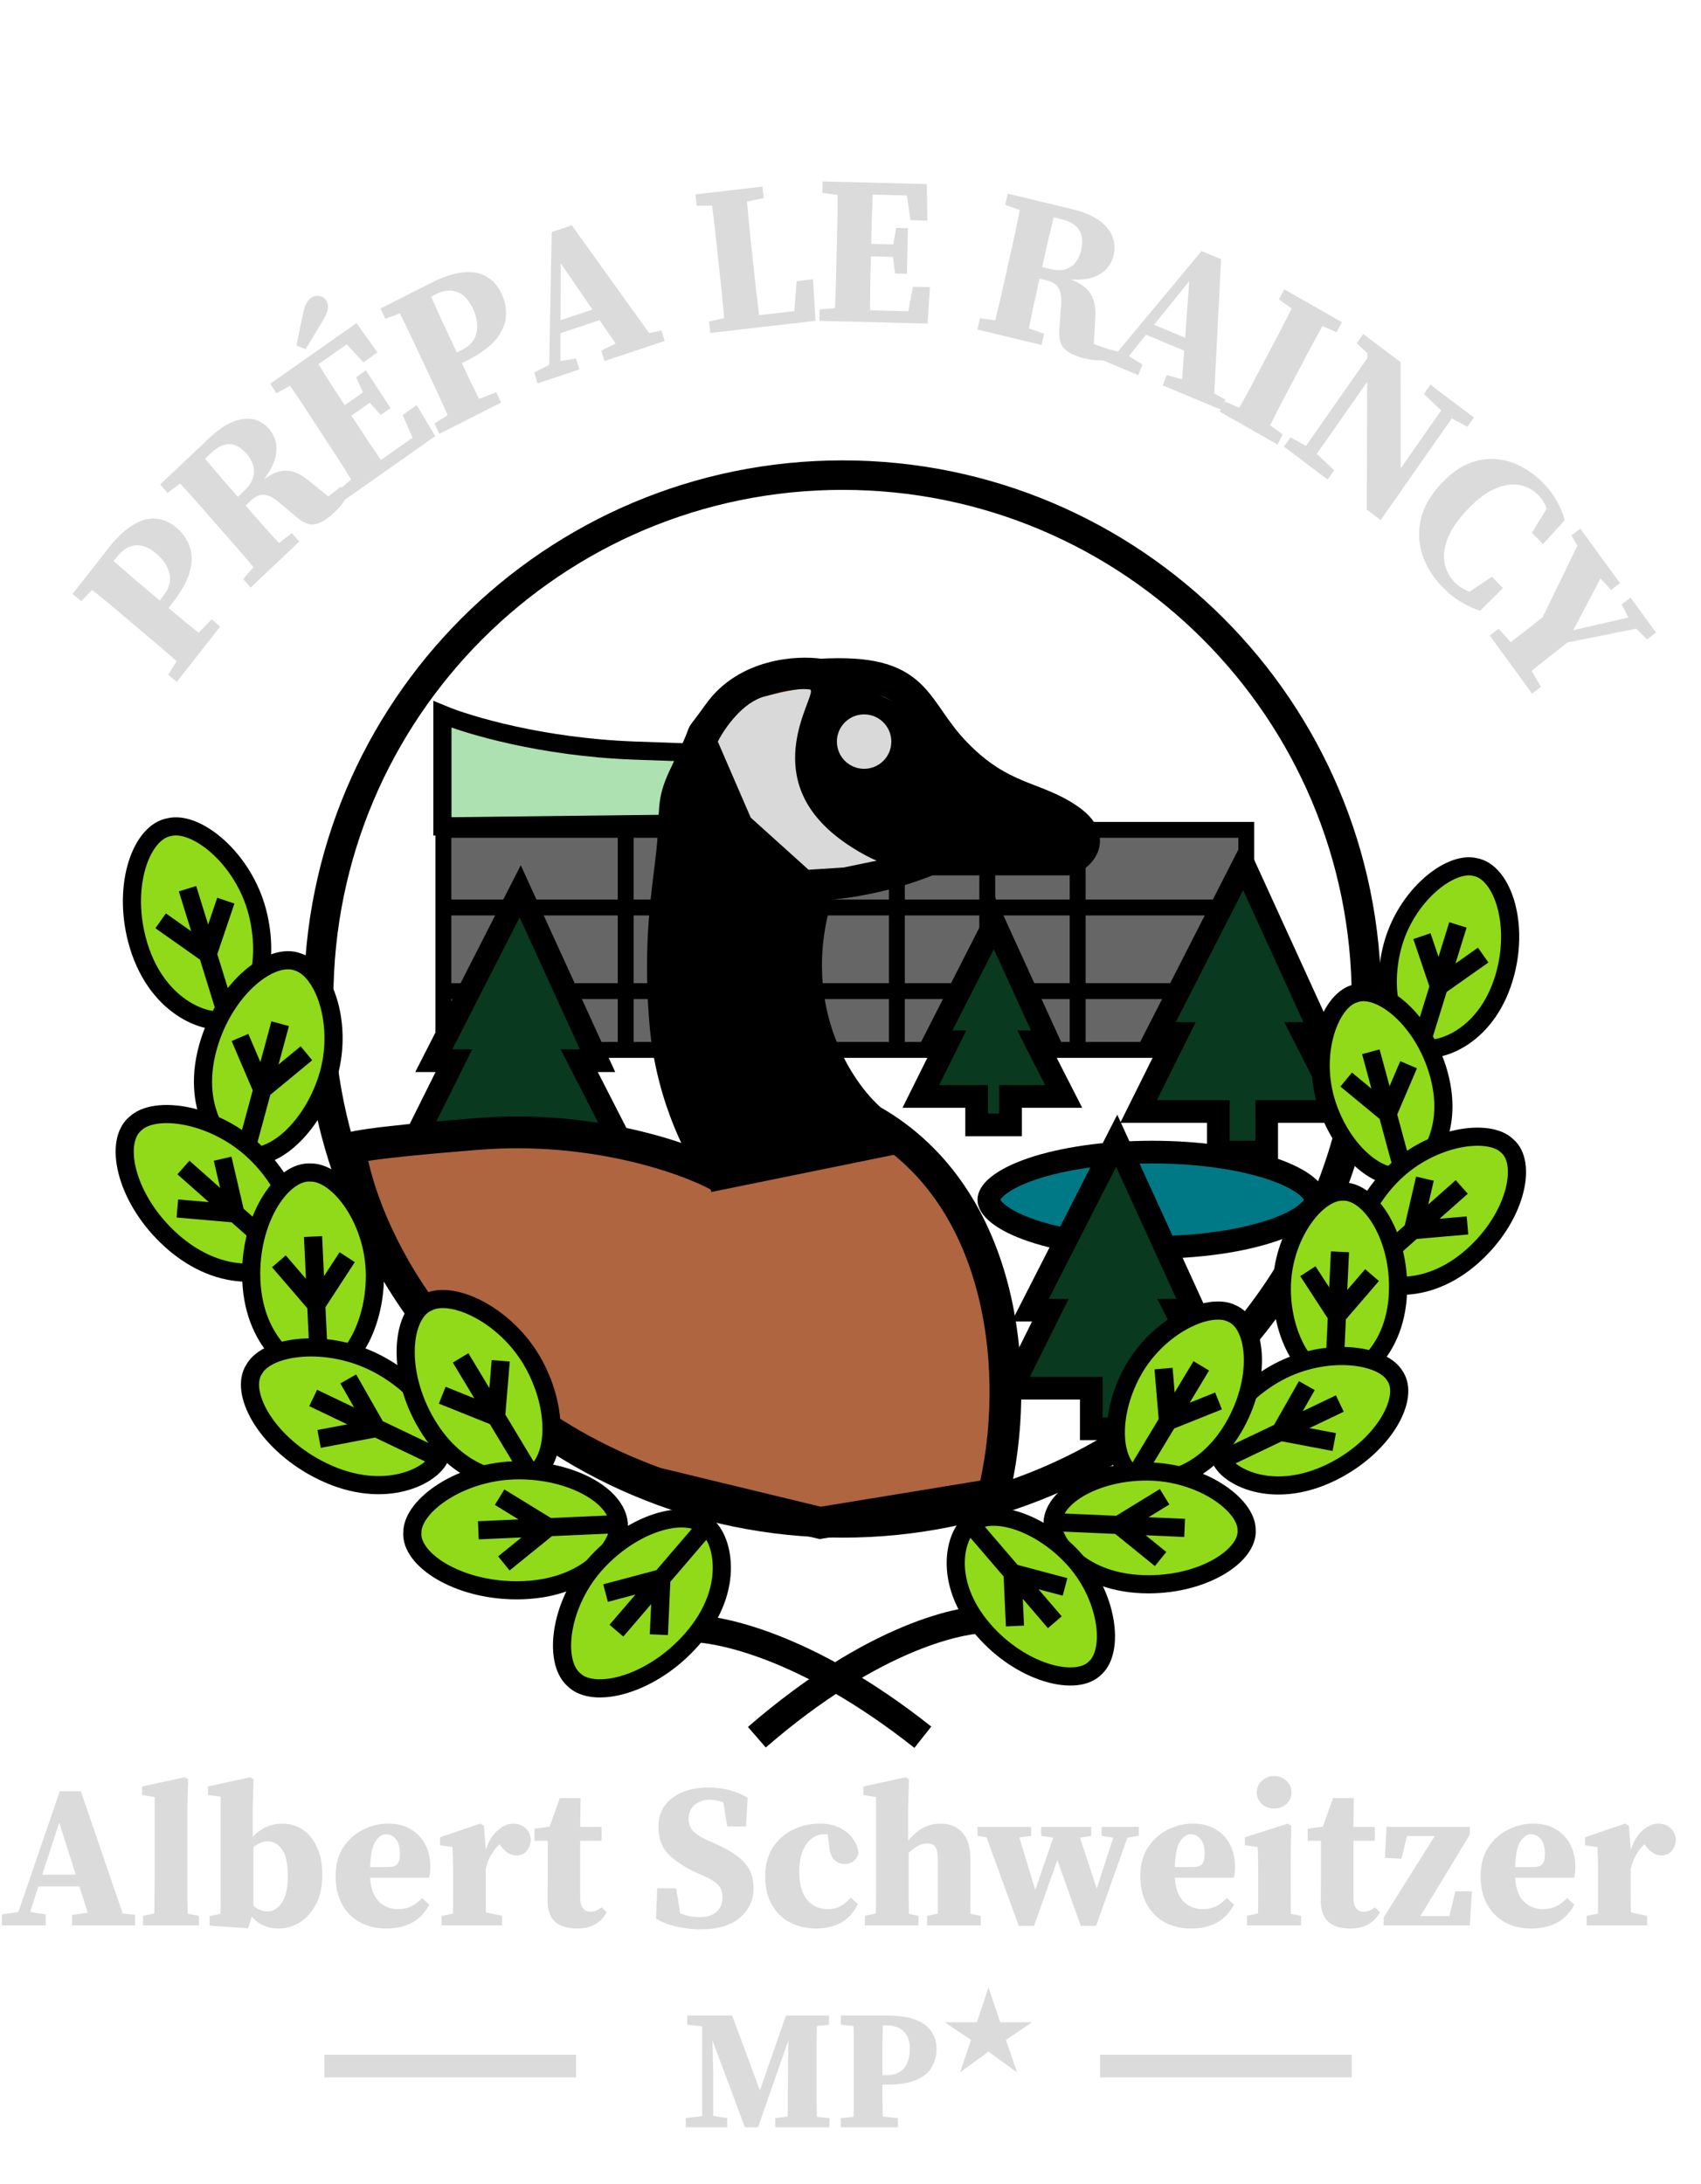 <svg width="750" height="963" viewBox="0 0 750 963" fill="none" xmlns="http://www.w3.org/2000/svg">
    <path d="M195.5 365.909H549.5V462.946H195.5V365.909Z" fill="#666666" stroke="black" stroke-width="7" />
    <line x1="551.467" y1="400.149" x2="195.066" y2="400.149" stroke="black" stroke-width="7" />
    <line x1="275.876" y1="463.154" x2="275.876" y2="365.043" stroke="black" stroke-width="7" />
    <line x1="315.731" y1="464.47" x2="315.731" y2="366.36" stroke="black" stroke-width="7" />
    <line x1="355.587" y1="464.47" x2="355.587" y2="366.36" stroke="black" stroke-width="7" />
    <line x1="395.443" y1="464.47" x2="395.443" y2="366.36" stroke="black" stroke-width="7" />
    <line x1="435.298" y1="464.47" x2="435.298" y2="366.36" stroke="black" stroke-width="7" />
    <line x1="475.154" y1="462.495" x2="475.154" y2="364.385" stroke="black" stroke-width="7" />
    <line x1="553" y1="437.023" x2="196.599" y2="437.023" stroke="black" stroke-width="7" />
    <path
        d="M195.066 315V364.385L331.885 362.791L334.561 332.524C332.904 332.63 319.503 332.46 279.145 330.93C238.787 329.401 206.276 319.673 195.066 315Z"
        fill="#AEE1B1" stroke="black" stroke-width="8" />
    <path fill-rule="evenodd" clip-rule="evenodd"
        d="M548.363 381L582.484 455.708H574.407L592 490.107H558.498V508H537.168V490.107H502L519.123 455.708H510.254L548.363 381Z"
        fill="#09391F" stroke="black" stroke-width="10" />
    <path fill-rule="evenodd" clip-rule="evenodd"
        d="M438.454 407L462.339 459.355H456.685L469 483.461H445.549V496H430.617V483.461H406L417.986 459.355H411.778L438.454 407Z"
        fill="#09391F" stroke="black" stroke-width="10" />
    <path fill-rule="evenodd" clip-rule="evenodd"
        d="M229.363 393L263.484 467.708H255.407L273 502.107H239.498V520H218.168V502.107H183L200.123 467.708H191.254L229.363 393Z"
        fill="#09391F" stroke="black" stroke-width="10" />
    <path
        d="M580 529C580 530.429 579.149 532.563 575.829 535.213C572.559 537.824 567.52 540.395 560.848 542.648C547.554 547.136 528.87 550 508 550C487.13 550 468.446 547.136 455.152 542.648C448.48 540.395 443.441 537.824 440.171 535.213C436.851 532.563 436 530.429 436 529C436 527.571 436.851 525.437 440.171 522.787C443.441 520.176 448.48 517.605 455.152 515.352C468.446 510.864 487.13 508 508 508C528.87 508 547.554 510.864 560.848 515.352C567.52 517.605 572.559 520.176 575.829 522.787C579.149 525.437 580 527.571 580 529Z"
        fill="#007987" stroke="black" stroke-width="10" />
    <path fill-rule="evenodd" clip-rule="evenodd"
        d="M492.363 503L526.484 577.708H518.407L536 612.107H502.498V630H481.168V612.107H446L463.123 577.708H454.254L492.363 503Z"
        fill="#09391F" stroke="black" stroke-width="10" />
    <path
        d="M602.5 440.5C602.5 568.078 499.078 671.5 371.5 671.5C243.922 671.5 140.5 568.078 140.5 440.5C140.5 312.922 243.922 209.5 371.5 209.5C499.078 209.5 602.5 312.922 602.5 440.5Z"
        stroke="black" stroke-width="13" />
    <path
        d="M316.981 314.464C329.296 297.262 351.872 295.962 361.621 297.462C406.262 294.962 401.644 311.964 421.655 332.466C441.667 352.968 456.547 350.968 471.427 361.469C483.331 369.87 476.387 376.637 471.427 378.971H409.854C389.329 387.372 369.147 389.805 361.621 389.972C343.56 442.378 369.147 481.148 384.198 493.983C444.13 527.987 450.5 608.5 438 659L361.621 671.5L289.273 654C194.04 619.596 159.627 541.655 154.325 506.984C152.101 506.318 160.277 503.984 210.767 499.984C261.257 495.983 302.614 510.651 316.981 518.486C310.31 509.985 296.251 484.682 293.378 451.479C289.786 409.974 295.943 386.972 296.97 368.47C297.79 353.668 296.97 352.068 303.127 339.467C315.344 314.464 304.666 331.666 316.981 314.464Z"
        fill="#AE6540" stroke="black" stroke-width="14" />
    <path
        d="M314 525L395 508.5C393.667 502 372.5 477.9 368.5 473.5C363.5 468 358.5 453 358.5 438V405L368.5 388.5L352 372.5L336.5 339.5L329 315.5L308 327.5L300 357.5L292.5 459L314 525Z"
        fill="black" stroke="black" />
    <path d="M300.734 718.108C314.506 716.932 355.02 724.863 406.895 766" stroke="black" stroke-width="12" />
    <path d="M438.846 714.117C425.208 712.843 385.088 721.435 333.716 766" stroke="black" stroke-width="12" />
    <path
        d="M663.815 428.828C669.838 405.588 661.71 384.191 650.348 382.302C639.203 379.583 619.68 395.117 613.872 417.526C608.599 437.874 614.266 458.215 626.054 461.974C634.495 464.665 656.489 457.096 663.815 428.828Z"
        fill="#90DA19" />
    <path
        d="M626.054 461.974C634.495 464.665 656.489 457.096 663.815 428.828C669.838 405.588 661.71 384.191 650.348 382.302C639.203 379.583 619.68 395.117 613.872 417.526C608.599 437.874 614.266 458.215 626.054 461.974ZM626.054 461.974L634.439 434.898M642.823 407.822L634.439 434.898M634.439 434.898L626.954 412.776M634.439 434.898L653.96 421.129"
        stroke="black" stroke-width="8" />
    <path
        d="M633.634 471.06C626.28 448.184 607.843 434.041 597.133 438.178C586.162 441.498 577.855 464.63 584.946 486.689C591.384 506.718 607.154 521.207 619.233 518.449C627.881 516.473 642.579 498.886 633.634 471.06Z"
        fill="#90DA19" />
    <path
        d="M619.233 518.449C627.881 516.473 642.579 498.886 633.634 471.06C626.28 448.184 607.843 434.041 597.133 438.178C586.162 441.498 577.855 464.63 584.946 486.689C591.384 506.718 607.154 521.207 619.233 518.449ZM619.233 518.449L611.832 491.104M604.431 463.76L611.832 491.104M611.832 491.104L593.554 476.016M611.832 491.104L621.086 469.478"
        stroke="black" stroke-width="8" />
    <path
        d="M651.417 551.851C668.881 534.906 673.226 512.495 664.476 505.215C656.349 497.331 631.376 500.938 614.535 517.278C599.245 532.113 593.346 552.393 601.474 561.489C607.294 568.003 630.174 572.461 651.417 551.851Z"
        fill="#90DA19" />
    <path
        d="M601.474 561.489C607.294 568.003 630.174 572.461 651.417 551.851C668.881 534.906 673.226 512.495 664.476 505.215C656.349 497.331 631.376 500.938 614.535 517.278C599.245 532.113 593.346 552.393 601.474 561.489ZM601.474 561.489L622.994 542.429M644.515 523.369L622.994 542.429M622.994 542.429L628.276 519.716M622.994 542.429L647.033 540.335"
        stroke="black" stroke-width="8" />
    <path
        d="M616.449 567.37C616.449 543.407 603.188 524.579 591.695 525.435C580.202 525.435 565.172 545.119 565.172 568.226C565.172 589.207 575.781 607.594 588.158 608.45C597.021 609.062 616.449 596.518 616.449 567.37Z"
        fill="#90DA19" />
    <path
        d="M588.158 608.449C597.021 609.062 616.449 596.518 616.449 567.37C616.449 543.407 603.188 524.579 591.695 525.435C580.202 525.435 565.172 545.119 565.172 568.226C565.172 589.207 575.781 607.594 588.158 608.449ZM588.158 608.449L589.484 580.207M590.811 551.965L589.484 580.207M589.484 580.207L576.665 560.524M589.484 580.207L604.956 562.235"
        stroke="black" stroke-width="8" />
    <path
        d="M589.197 648.088C610.838 636.539 621.45 616.192 615.138 606.834C609.599 597.063 584.58 593.774 563.712 604.91C544.764 615.022 533.272 632.902 538.465 643.836C542.182 651.665 562.874 662.136 589.197 648.088Z"
        fill="#90DA19" />
    <path
        d="M538.465 643.836C542.182 651.665 562.874 662.136 589.197 648.088C610.838 636.539 621.45 616.192 615.138 606.834C609.599 597.063 584.58 593.774 563.712 604.91C544.764 615.022 533.272 632.902 538.465 643.836ZM538.465 643.836L564.609 631.352M590.753 618.868L564.609 631.352M564.609 631.352L576.207 610.968M564.609 631.352L588.296 635.843"
        stroke="black" stroke-width="8" />
    <path
        d="M544.991 627.451C556.463 606.23 553.734 583.58 543.146 579.158C532.968 573.979 510.235 584.637 499.172 605.1C489.128 623.68 489.72 644.744 500.271 651.08C507.825 655.616 531.036 653.263 544.991 627.451Z"
        fill="#90DA19" />
    <path
        d="M500.271 651.08C507.825 655.616 531.036 653.263 544.991 627.451C556.463 606.23 553.734 583.58 543.146 579.158C532.968 573.979 510.235 584.637 499.172 605.1C489.128 623.68 489.72 644.744 500.271 651.08ZM500.271 651.08L514.966 626.667M529.662 602.254L514.966 626.667M514.966 626.667L513.038 603.458M514.966 626.667L537.271 617.724"
        stroke="black" stroke-width="8" />
    <path
        d="M506.437 698.574C531.135 698.574 550.541 685.708 549.659 674.557C549.659 663.407 529.371 648.825 505.555 648.825C483.93 648.825 464.979 659.118 464.097 671.126C463.465 679.725 476.394 698.575 506.437 698.574Z"
        fill="#90DA19" />
    <path
        d="M464.097 671.126C463.465 679.725 476.394 698.575 506.437 698.574C531.135 698.574 550.541 685.708 549.659 674.557C549.659 663.407 529.371 648.825 505.555 648.825C483.93 648.825 464.979 659.118 464.097 671.126ZM464.097 671.126L493.206 672.413M522.314 673.7L493.206 672.413M493.206 672.413L513.493 659.976M493.206 672.413L511.729 687.424"
        stroke="black" stroke-width="8" />
    <path
        d="M435.452 720.685C452.101 738.385 474.977 743.619 482.872 735.47C491.361 727.953 488.786 703.584 472.731 686.517C458.154 671.02 437.543 664.377 427.806 671.84C420.834 677.183 415.2 699.155 435.452 720.685Z"
        fill="#90DA19" />
    <path
        d="M427.806 671.84C420.834 677.183 415.2 699.155 435.452 720.685C452.101 738.385 474.977 743.619 482.872 735.47C491.361 727.953 488.786 703.584 472.731 686.517C458.154 671.02 437.543 664.377 427.806 671.84ZM427.806 671.84L446.449 693.567M465.092 715.295L446.449 693.567M446.449 693.567L469.594 699.723M446.449 693.567L447.508 716.961"
        stroke="black" stroke-width="8" />
    <path
        d="M60.349 414.21C53.94 389.482 62.589 366.716 74.678 364.706C86.537 361.812 107.31 378.341 113.489 402.185C119.1 423.834 113.07 445.478 100.527 449.477C91.546 452.341 68.144 444.288 60.349 414.21Z"
        fill="#90DA19" />
    <path
        d="M100.527 449.477C91.546 452.341 68.144 444.288 60.349 414.21C53.94 389.482 62.589 366.716 74.678 364.706C86.537 361.812 107.31 378.341 113.489 402.185C119.1 423.834 113.07 445.478 100.527 449.477ZM100.527 449.477L91.606 420.668M82.685 391.859L91.606 420.668M91.606 420.668L99.57 397.13M91.606 420.668L70.835 406.018"
        stroke="black" stroke-width="8" />
    <path
        d="M92.462 459.145C100.287 434.805 119.904 419.756 131.299 424.158C142.973 427.69 151.812 452.304 144.267 475.775C137.417 497.087 120.637 512.502 107.785 509.567C98.583 507.466 82.945 488.753 92.462 459.145Z"
        fill="#90DA19" />
    <path
        d="M107.785 509.567C98.583 507.466 82.945 488.753 92.462 459.145C100.287 434.805 119.904 419.756 131.299 424.158C142.973 427.69 151.812 452.304 144.267 475.775C137.417 497.087 120.637 512.502 107.785 509.567ZM107.785 509.567L115.66 480.473M123.535 451.378L115.66 480.473M115.66 480.473L135.108 464.419M115.66 480.473L105.813 457.462"
        stroke="black" stroke-width="8" />
    <path
        d="M73.541 545.108C54.959 527.079 50.335 503.233 59.646 495.487C68.293 487.098 94.865 490.936 112.783 508.322C129.053 524.107 135.33 545.685 126.681 555.364C120.489 562.294 96.144 567.038 73.541 545.108Z"
        fill="#90DA19" />
    <path
        d="M126.681 555.364C120.489 562.294 96.144 567.038 73.541 545.108C54.959 527.079 50.335 503.233 59.646 495.487C68.293 487.098 94.865 490.936 112.783 508.322C129.053 524.107 135.33 545.685 126.681 555.364ZM126.681 555.364L103.783 535.083M80.885 514.803L103.783 535.083M103.783 535.083L98.163 510.916M103.783 535.083L78.206 532.855"
        stroke="black" stroke-width="8" />
    <path
        d="M110.747 561.621C110.748 536.124 124.857 516.091 137.086 517.001C149.315 517.001 165.306 537.945 165.306 562.532C165.306 584.855 154.018 604.419 140.849 605.33C131.419 605.982 110.747 592.635 110.747 561.621Z"
        fill="#90DA19" />
    <path
        d="M140.849 605.33C131.419 605.982 110.747 592.635 110.747 561.621C110.748 536.124 124.857 516.091 137.086 517.001C149.315 517.001 165.306 537.945 165.306 562.532C165.306 584.855 154.018 604.419 140.849 605.33ZM140.849 605.33L139.438 575.28M138.027 545.23L139.438 575.28M139.438 575.28L153.078 554.336M139.438 575.28L122.976 556.157"
        stroke="black" stroke-width="8" />
    <path
        d="M139.743 647.506C116.717 635.218 105.426 613.568 112.142 603.611C118.036 593.215 144.657 589.715 166.86 601.564C187.021 612.323 199.249 631.348 193.724 642.982C189.768 651.312 167.752 662.453 139.743 647.506Z"
        fill="#90DA19" />
    <path
        d="M193.724 642.982C189.768 651.312 167.752 662.453 139.743 647.506C116.717 635.218 105.426 613.568 112.142 603.611C118.036 593.215 144.657 589.715 166.86 601.564C187.021 612.323 199.249 631.348 193.724 642.982ZM193.724 642.982L165.906 629.699M138.088 616.416L165.906 629.699M165.906 629.699L153.566 608.01M165.906 629.699L140.703 634.477"
        stroke="black" stroke-width="8" />
    <path
        d="M186.78 625.547C174.573 602.968 177.477 578.868 188.743 574.163C199.572 568.652 223.761 579.993 235.531 601.766C246.219 621.535 245.589 643.947 234.363 650.689C226.325 655.516 201.628 653.013 186.78 625.547Z"
        fill="#90DA19" />
    <path
        d="M234.363 650.689C226.325 655.516 201.628 653.013 186.78 625.547C174.573 602.968 177.477 578.868 188.743 574.163C199.572 568.652 223.761 579.993 235.531 601.766C246.219 621.535 245.589 643.947 234.363 650.689ZM234.363 650.689L218.727 624.714M203.09 598.738L218.727 624.714M218.727 624.714L220.779 600.019M218.727 624.714L194.993 615.198"
        stroke="black" stroke-width="8" />
    <path
        d="M227.802 701.224C201.523 701.224 180.875 687.535 181.813 675.67C181.813 663.805 203.4 648.29 228.741 648.29C251.749 648.29 271.914 659.242 272.852 672.019C273.525 681.168 259.768 701.224 227.802 701.224Z"
        fill="#90DA19" />
    <path
        d="M272.852 672.019C273.525 681.168 259.768 701.224 227.802 701.224C201.523 701.224 180.875 687.535 181.813 675.67C181.813 663.805 203.4 648.29 228.741 648.29C251.749 648.29 271.914 659.242 272.852 672.019ZM272.852 672.019L241.88 673.388M210.908 674.757L241.88 673.388M241.88 673.388L220.294 660.155M241.88 673.388L222.171 689.36"
        stroke="black" stroke-width="8" />
    <path
        d="M303.332 724.75C285.616 743.583 261.276 749.152 252.875 740.482C243.843 732.484 246.583 706.555 263.665 688.395C279.176 671.905 301.106 664.837 311.466 672.778C318.884 678.464 324.88 701.842 303.332 724.75Z"
        fill="#90DA19" />
    <path
        d="M311.466 672.778C318.884 678.464 324.88 701.842 303.332 724.75C285.616 743.583 261.276 749.152 252.875 740.482C243.843 732.484 246.583 706.555 263.665 688.395C279.176 671.905 301.106 664.837 311.466 672.778ZM311.466 672.778L291.63 695.897M271.794 719.016L291.63 695.897M291.63 695.897L267.003 702.446M291.63 695.897L290.503 720.788"
        stroke="black" stroke-width="8" />
    <path
        d="M302.35 938V933.95L309.625 933.05V893.525L303.025 892.775V888.725H322.825L335.05 921.725L346.525 888.725H365.5V892.775L360.175 893.375C360.125 896.425 360.075 899.525 360.025 902.675C360.025 905.775 360.025 908.875 360.025 911.975V914.75C360.025 917.85 360.025 920.95 360.025 924.05C360.075 927.15 360.125 930.25 360.175 933.35L365.725 933.95V938H341.8V933.95L347.275 933.275C347.375 930.225 347.4 927.25 347.35 924.35C347.35 921.45 347.375 918.775 347.425 916.325L347.575 899.75L334.225 938H328.45L314.125 899.675L314.5 914.675V932.975L320.65 933.95V938H302.35ZM390.961 893.075H389.236C389.186 896.175 389.136 899.3 389.086 902.45C389.086 905.6 389.086 908.775 389.086 911.975V914.975H391.261C394.561 914.975 397.036 913.925 398.686 911.825C400.336 909.675 401.161 906.9 401.161 903.5C401.161 900.05 400.261 897.45 398.461 895.7C396.711 893.95 394.211 893.075 390.961 893.075ZM370.711 892.775V888.725H391.111C396.311 888.725 400.511 889.35 403.711 890.6C406.911 891.8 409.236 893.525 410.686 895.775C412.186 897.975 412.936 900.575 412.936 903.575C412.936 906.425 412.236 909.05 410.836 911.45C409.486 913.8 407.236 915.675 404.086 917.075C400.936 918.475 396.636 919.175 391.186 919.175H389.086C389.086 921.325 389.086 923.6 389.086 926C389.136 928.35 389.186 930.775 389.236 933.275L395.911 933.95V938H370.711V933.95L376.336 933.35C376.436 930.3 376.486 927.225 376.486 924.125C376.486 921.025 376.486 917.9 376.486 914.75V911.975C376.486 908.875 376.486 905.775 376.486 902.675C376.486 899.525 376.436 896.425 376.336 893.375L370.711 892.775ZM423.322 913.765L428.137 899.455L416.527 891.67H430.747L435.832 876.325L441.007 891.67H455.137L443.527 899.455L448.432 913.765L435.832 904.63L423.322 913.765Z"
        fill="#dbdbdb" />
    <path
        d="M26.1 803.64L18.63 826.59H33.39L26.1 803.64ZM0.81 849V844.14L8.1 843.06L26.37 789.78H35.64L54.09 843.69L59.58 844.32V849H31.77V844.32L38.7 843.42L35.01 831.81H16.92L13.32 843.06L20.16 844.14V849H0.81ZM63.072 849V844.77L68.022 843.69C68.082 841.41 68.112 839.13 68.112 836.85C68.172 834.57 68.202 832.32 68.202 830.1V792.39L62.622 791.49V787.71L81.522 783.66L82.962 784.56L82.602 797.16V830.1C82.602 832.38 82.602 834.66 82.602 836.94C82.662 839.22 82.722 841.5 82.782 843.78L87.732 844.77V849H63.072ZM92.434 849.09V844.86L97.204 843.87C97.264 841.71 97.294 839.37 97.294 836.85C97.294 834.27 97.294 832.05 97.294 830.19V792.21L91.714 791.49V787.71L110.344 783.66L111.784 784.56L111.424 797.16V809.85C115.204 806.01 119.554 804.09 124.474 804.09C127.774 804.09 130.744 804.96 133.384 806.7C136.024 808.38 138.124 810.93 139.684 814.35C141.304 817.71 142.114 821.88 142.114 826.86C142.114 831.72 141.214 835.92 139.414 839.46C137.614 842.94 135.244 845.64 132.304 847.56C129.424 849.42 126.274 850.35 122.854 850.35C117.934 850.35 113.974 848.58 110.974 845.04L109.444 850.26L92.434 849.09ZM117.904 811.92C116.764 811.92 115.684 812.16 114.664 812.64C113.644 813.12 112.654 813.75 111.694 814.53V840.27C113.554 841.95 115.594 842.79 117.814 842.79C120.454 842.79 122.614 841.5 124.294 838.92C126.034 836.34 126.904 832.41 126.904 827.13C126.904 821.79 126.064 817.92 124.384 815.52C122.764 813.12 120.604 811.92 117.904 811.92ZM170.211 808.77C168.531 808.77 166.971 809.82 165.531 811.92C164.151 813.96 163.371 817.74 163.191 823.26H170.841C173.001 823.26 174.441 822.84 175.161 822C175.941 821.1 176.331 819.63 176.331 817.59C176.331 814.59 175.731 812.37 174.531 810.93C173.331 809.49 171.891 808.77 170.211 808.77ZM170.391 850.35C166.011 850.35 162.141 849.45 158.781 847.65C155.421 845.79 152.781 843.15 150.861 839.73C148.941 836.25 147.981 832.11 147.981 827.31C147.981 822.27 149.091 818.04 151.311 814.62C153.591 811.14 156.501 808.53 160.041 806.79C163.581 804.99 167.271 804.09 171.111 804.09C175.071 804.09 178.431 804.93 181.191 806.61C184.011 808.29 186.141 810.57 187.581 813.45C189.021 816.27 189.741 819.51 189.741 823.17C189.741 824.91 189.561 826.5 189.201 827.94H163.191C163.491 832.68 164.781 836.19 167.061 838.47C169.401 840.69 172.131 841.8 175.251 841.8C177.711 841.8 179.811 841.35 181.551 840.45C183.291 839.49 184.821 838.32 186.141 836.94L189.291 839.82C187.431 843.36 184.911 846 181.731 847.74C178.551 849.48 174.771 850.35 170.391 850.35ZM194.735 849V844.77L199.685 843.78C199.745 841.56 199.775 839.19 199.775 836.67C199.775 834.15 199.775 831.96 199.775 830.1V824.79C199.775 823.11 199.745 821.73 199.685 820.65C199.685 819.57 199.655 818.58 199.595 817.68C199.595 816.72 199.565 815.64 199.505 814.44L194.015 813.63V810.12L211.745 804.09L213.365 805.08L214.175 815.7C215.435 811.86 217.205 808.98 219.485 807.06C221.765 805.08 224.015 804.09 226.235 804.09C228.215 804.09 229.925 804.66 231.365 805.8C232.805 806.88 233.705 808.53 234.065 810.75C234.005 813.09 233.375 814.92 232.175 816.24C230.975 817.5 229.475 818.13 227.675 818.13C225.155 818.13 222.845 816.72 220.745 813.9L220.205 813.18C218.885 814.44 217.655 816.03 216.515 817.95C215.435 819.87 214.655 821.88 214.175 823.98V830.1C214.175 831.96 214.175 834.09 214.175 836.49C214.175 838.89 214.205 841.14 214.265 843.24L221.375 844.77V849H194.735ZM254.288 850.35C250.268 850.35 247.118 849.39 244.838 847.47C242.558 845.49 241.418 842.28 241.418 837.84C241.418 836.28 241.418 834.84 241.418 833.52C241.478 832.14 241.508 830.58 241.508 828.84V811.65H235.658V806.34L242.318 805.44L246.818 792.84H255.998L255.818 805.53H265.268V811.65H255.818V836.85C255.818 838.95 256.238 840.51 257.078 841.53C257.978 842.49 259.088 842.97 260.408 842.97C261.968 842.97 263.588 842.31 265.268 840.99L267.518 843.15C266.318 845.43 264.638 847.2 262.478 848.46C260.378 849.72 257.648 850.35 254.288 850.35ZM308.762 850.71C305.402 850.71 301.952 850.32 298.412 849.54C294.872 848.76 291.812 847.56 289.232 845.94L289.772 832.62H298.142L299.942 843.69C301.322 844.23 302.702 844.65 304.082 844.95C305.462 845.19 306.992 845.31 308.672 845.31C311.912 845.31 314.372 844.5 316.052 842.88C317.732 841.2 318.572 839.16 318.572 836.76C318.572 834.36 317.942 832.5 316.682 831.18C315.482 829.86 313.532 828.6 310.832 827.4L306.962 825.69C301.682 823.23 297.572 820.5 294.632 817.5C291.752 814.5 290.312 810.51 290.312 805.53C290.312 800.13 292.322 795.9 296.342 792.84C300.422 789.72 305.852 788.16 312.632 788.16C315.872 788.16 318.962 788.58 321.902 789.42C324.902 790.2 327.482 791.31 329.642 792.75L328.922 805.35H320.642L318.932 794.73C317.972 794.37 317.012 794.1 316.052 793.92C315.092 793.68 314.042 793.56 312.902 793.56C310.322 793.56 308.132 794.31 306.332 795.81C304.532 797.31 303.632 799.29 303.632 801.75C303.632 804.15 304.322 806.07 305.702 807.51C307.142 808.89 309.182 810.18 311.822 811.38L316.052 813.27C321.752 815.85 325.862 818.58 328.382 821.46C330.962 824.28 332.252 827.97 332.252 832.53C332.252 837.81 330.242 842.16 326.222 845.58C322.262 849 316.442 850.71 308.762 850.71ZM359.793 850.35C355.713 850.35 351.963 849.51 348.543 847.83C345.183 846.09 342.483 843.51 340.443 840.09C338.403 836.67 337.383 832.44 337.383 827.4C337.383 822.48 338.463 818.28 340.623 814.8C342.843 811.32 345.783 808.68 349.443 806.88C353.163 805.02 357.243 804.09 361.683 804.09C364.863 804.09 367.683 804.69 370.143 805.89C372.603 807.09 374.553 808.68 375.993 810.66C377.493 812.64 378.333 814.83 378.513 817.23C377.553 820.35 375.513 821.91 372.393 821.91C370.653 821.91 369.123 821.28 367.803 820.02C366.483 818.76 365.733 816.54 365.553 813.36L364.923 808.86C364.683 808.8 364.413 808.77 364.113 808.77C363.813 808.77 363.513 808.77 363.213 808.77C361.533 808.77 359.853 809.34 358.173 810.48C356.493 811.62 355.113 813.42 354.033 815.88C352.953 818.34 352.413 821.61 352.413 825.69C352.413 830.85 353.553 834.84 355.833 837.66C358.173 840.42 361.233 841.8 365.013 841.8C367.173 841.8 369.063 841.35 370.683 840.45C372.303 839.49 373.773 838.26 375.093 836.76L378.243 839.55C376.503 843.21 374.043 845.94 370.863 847.74C367.743 849.48 364.053 850.35 359.793 850.35ZM381.329 849V844.77L386.189 843.69C386.249 841.53 386.279 839.19 386.279 836.67C386.279 834.15 386.279 831.96 386.279 830.1V792.39L380.699 791.49V787.71L399.329 783.66L400.769 784.56L400.409 797.16V811.65C402.809 808.83 405.119 806.88 407.339 805.8C409.619 804.66 412.079 804.09 414.719 804.09C418.679 804.09 421.859 805.38 424.259 807.96C426.659 810.54 427.859 814.41 427.859 819.57V830.1C427.859 832.08 427.859 834.33 427.859 836.85C427.859 839.31 427.889 841.65 427.949 843.87L432.449 844.77V849H408.779V844.77L413.459 843.78C413.519 841.56 413.549 839.22 413.549 836.76C413.549 834.24 413.549 832.02 413.549 830.1V820.65C413.549 817.71 413.189 815.67 412.469 814.53C411.809 813.39 410.549 812.82 408.689 812.82C407.489 812.82 406.199 813.18 404.819 813.9C403.439 814.62 402.059 815.64 400.679 816.96V830.1C400.679 831.96 400.679 834.18 400.679 836.76C400.679 839.28 400.709 841.65 400.769 843.87L404.999 844.77V849H381.329ZM485.721 809.49V805.53H502.101V809.49L497.061 810.3L483.291 849.18H476.541L466.191 820.2L455.931 849.18H449.181L434.961 810.12L431.001 809.49V805.53H454.671V809.49L449.451 810.21L456.471 833.34L464.391 810.3L459.081 809.49V805.53H481.131V809.49L476.181 810.3L483.561 832.71L490.851 810.3L485.721 809.49ZM525.026 808.77C523.346 808.77 521.786 809.82 520.346 811.92C518.966 813.96 518.186 817.74 518.006 823.26H525.656C527.816 823.26 529.256 822.84 529.976 822C530.756 821.1 531.146 819.63 531.146 817.59C531.146 814.59 530.546 812.37 529.346 810.93C528.146 809.49 526.706 808.77 525.026 808.77ZM525.206 850.35C520.826 850.35 516.956 849.45 513.596 847.65C510.236 845.79 507.596 843.15 505.676 839.73C503.756 836.25 502.796 832.11 502.796 827.31C502.796 822.27 503.906 818.04 506.126 814.62C508.406 811.14 511.316 808.53 514.856 806.79C518.396 804.99 522.086 804.09 525.926 804.09C529.886 804.09 533.246 804.93 536.006 806.61C538.826 808.29 540.956 810.57 542.396 813.45C543.836 816.27 544.556 819.51 544.556 823.17C544.556 824.91 544.376 826.5 544.016 827.94H518.006C518.306 832.68 519.596 836.19 521.876 838.47C524.216 840.69 526.946 841.8 530.066 841.8C532.526 841.8 534.626 841.35 536.366 840.45C538.106 839.49 539.636 838.32 540.956 836.94L544.106 839.82C542.246 843.36 539.726 846 536.546 847.74C533.366 849.48 529.586 850.35 525.206 850.35ZM549.819 849V844.77L554.679 843.69C554.739 841.53 554.769 839.19 554.769 836.67C554.769 834.15 554.769 831.96 554.769 830.1V825.78C554.769 823.32 554.739 821.28 554.679 819.66C554.679 817.98 554.619 816.24 554.499 814.44L548.919 813.63V810.12L567.819 804.09L569.349 805.08L569.079 818.13V830.1C569.079 831.96 569.079 834.18 569.079 836.76C569.079 839.28 569.109 841.65 569.169 843.87L573.669 844.77V849H549.819ZM561.789 797.43C559.689 797.43 557.889 796.77 556.389 795.45C554.889 794.07 554.139 792.36 554.139 790.32C554.139 788.22 554.889 786.51 556.389 785.19C557.889 783.81 559.689 783.12 561.789 783.12C563.889 783.12 565.689 783.81 567.189 785.19C568.689 786.51 569.439 788.22 569.439 790.32C569.439 792.36 568.689 794.07 567.189 795.45C565.689 796.77 563.889 797.43 561.789 797.43ZM595.216 850.35C591.196 850.35 588.046 849.39 585.766 847.47C583.486 845.49 582.346 842.28 582.346 837.84C582.346 836.28 582.346 834.84 582.346 833.52C582.406 832.14 582.436 830.58 582.436 828.84V811.65H576.586V806.34L583.246 805.44L587.746 792.84H596.926L596.746 805.53H606.196V811.65H596.746V836.85C596.746 838.95 597.166 840.51 598.006 841.53C598.906 842.49 600.016 842.97 601.336 842.97C602.896 842.97 604.516 842.31 606.196 840.99L608.446 843.15C607.246 845.43 605.566 847.2 603.406 848.46C601.306 849.72 598.576 850.35 595.216 850.35ZM610.087 849V845.49L632.587 809.58H620.347L617.917 819.57L610.627 819.21L611.347 805.53H648.067V808.95L626.287 844.86H639.067L641.677 833.97H648.967L648.067 849H610.087ZM675.055 808.77C673.375 808.77 671.815 809.82 670.375 811.92C668.995 813.96 668.215 817.74 668.035 823.26H675.685C677.845 823.26 679.285 822.84 680.005 822C680.785 821.1 681.175 819.63 681.175 817.59C681.175 814.59 680.575 812.37 679.375 810.93C678.175 809.49 676.735 808.77 675.055 808.77ZM675.235 850.35C670.855 850.35 666.985 849.45 663.625 847.65C660.265 845.79 657.625 843.15 655.705 839.73C653.785 836.25 652.825 832.11 652.825 827.31C652.825 822.27 653.935 818.04 656.155 814.62C658.435 811.14 661.345 808.53 664.885 806.79C668.425 804.99 672.115 804.09 675.955 804.09C679.915 804.09 683.275 804.93 686.035 806.61C688.855 808.29 690.985 810.57 692.425 813.45C693.865 816.27 694.585 819.51 694.585 823.17C694.585 824.91 694.405 826.5 694.045 827.94H668.035C668.335 832.68 669.625 836.19 671.905 838.47C674.245 840.69 676.975 841.8 680.095 841.8C682.555 841.8 684.655 841.35 686.395 840.45C688.135 839.49 689.665 838.32 690.985 836.94L694.135 839.82C692.275 843.36 689.755 846 686.575 847.74C683.395 849.48 679.615 850.35 675.235 850.35ZM699.578 849V844.77L704.528 843.78C704.588 841.56 704.618 839.19 704.618 836.67C704.618 834.15 704.618 831.96 704.618 830.1V824.79C704.618 823.11 704.588 821.73 704.528 820.65C704.528 819.57 704.498 818.58 704.438 817.68C704.438 816.72 704.408 815.64 704.348 814.44L698.858 813.63V810.12L716.588 804.09L718.208 805.08L719.018 815.7C720.278 811.86 722.048 808.98 724.328 807.06C726.608 805.08 728.858 804.09 731.078 804.09C733.058 804.09 734.768 804.66 736.208 805.8C737.648 806.88 738.548 808.53 738.908 810.75C738.848 813.09 738.218 814.92 737.018 816.24C735.818 817.5 734.318 818.13 732.518 818.13C729.998 818.13 727.688 816.72 725.588 813.9L725.048 813.18C723.728 814.44 722.498 816.03 721.358 817.95C720.278 819.87 719.498 821.88 719.018 823.98V830.1C719.018 831.96 719.018 834.09 719.018 836.49C719.018 838.89 719.048 841.14 719.108 843.24L726.218 844.77V849H699.578Z"
        fill="#dbdbdb" />
    <path
        d="M51.403 245.708L50.096 247.379C52.949 249.867 55.826 252.375 58.727 254.902C61.665 257.382 64.626 259.88 67.611 262.399L70.409 264.76L72.057 262.653C74.558 259.456 75.454 256.232 74.746 252.981C73.991 249.691 72.028 246.708 68.856 244.032C65.638 241.316 62.531 240.142 59.535 240.508C56.577 240.826 53.866 242.559 51.403 245.708ZM35.777 265.088L32 261.9L47.459 242.139C51.4 237.102 55.166 233.525 58.757 231.409C62.301 229.253 65.672 228.359 68.869 228.725C72.058 229.004 75.052 230.323 77.85 232.684C80.508 234.927 82.426 237.671 83.603 240.917C84.772 244.074 84.816 247.729 83.735 251.882C82.654 256.036 80.048 260.752 75.918 266.031L74.326 268.066C76.332 269.758 78.454 271.548 80.692 273.437C82.922 275.238 85.222 277.098 87.592 279.017L93.28 273.083L97.057 276.27L77.96 300.681L74.183 297.494L77.886 291.573C75.117 289.075 72.287 286.607 69.395 284.167C66.504 281.727 63.589 279.268 60.651 276.788L58.062 274.604C55.171 272.165 52.279 269.725 49.388 267.285C46.45 264.806 43.52 262.415 40.6 260.111L35.777 265.088Z"
        fill="#dbdbdb" />
    <path
        d="M93.063 199.747L90.398 202.269C92.862 205.171 95.327 208.073 97.792 210.975C100.26 213.789 102.628 216.488 104.894 219.071L107.426 216.676C109.647 214.574 111.035 212.543 111.591 210.582C112.146 208.621 112.124 206.743 111.524 204.947C110.924 203.15 109.977 201.514 108.682 200.038C103.866 194.549 98.66 194.451 93.063 199.747ZM73.898 217.374L70.62 213.638L92.274 193.149C97.515 188.19 102.426 185.401 107.005 184.783C111.628 184.123 115.518 185.592 118.674 189.19C120.01 190.713 120.968 192.592 121.548 194.829C122.088 197.02 121.998 199.511 121.277 202.304C120.516 205.05 118.87 208.085 116.339 211.408C119.154 209.335 121.697 208.111 123.968 207.735C126.199 207.312 128.338 207.526 130.384 208.376C132.39 209.18 134.499 210.519 136.712 212.393L144.716 218.876L150.265 214.638L153.543 218.375C152.679 219.614 151.953 220.639 151.363 221.45C150.815 222.307 150.205 223.095 149.535 223.813C148.909 224.49 148.085 225.312 147.064 226.278C144.221 228.968 141.533 230.583 138.999 231.123C136.509 231.621 133.913 230.701 131.211 228.361L122.97 221.469C120.636 219.457 118.494 218.359 116.546 218.177C114.642 217.952 112.691 218.786 110.692 220.677L108.293 222.946C110.883 225.899 113.372 228.736 115.759 231.458C118.191 234.137 120.603 236.794 122.995 239.428L128.677 235.064L131.955 238.801L110.501 259.1L107.223 255.364L111.735 250.082C109.355 247.184 106.911 244.305 104.402 241.444C101.893 238.584 99.363 235.701 96.814 232.795L94.568 230.235C92.059 227.374 89.55 224.514 87.041 221.654C84.491 218.748 81.938 215.93 79.38 213.2L73.898 217.374Z"
        fill="#dbdbdb" />
    <path
        d="M121.873 173.4L119.144 169.215L157.21 142.451L166.423 155.416L160.228 159.772L152.874 151.83L140.41 160.593C142.28 163.574 144.167 166.58 146.071 169.613C148.025 172.61 149.996 175.633 151.983 178.682L160.044 173.014L156.998 166.338L161.327 163.295L172.191 179.961L167.862 183.004L163.025 177.588L154.964 183.255C157.289 186.821 159.495 190.206 161.584 193.41C163.722 196.579 165.844 199.722 167.948 202.839L181.906 193.026L177.537 182.985L183.732 178.629L191.9 192.329L152.342 220.142L149.614 215.957L154.807 211.401C152.852 208.178 150.83 204.965 148.741 201.761C146.653 198.557 144.548 195.327 142.425 192.072L140.556 189.204C138.467 186 136.379 182.796 134.29 179.592C132.168 176.336 130.029 173.167 127.875 170.085L121.873 173.4ZM130.704 152.383C131.187 150.008 131.671 147.633 132.155 145.258C132.639 142.883 133.131 140.578 133.632 138.341C134.052 136.313 134.525 134.812 135.051 133.839C135.594 132.779 136.288 131.952 137.134 131.357C138.329 130.518 139.568 130.249 140.854 130.551C142.155 130.766 143.143 131.391 143.816 132.424C144.288 133.148 144.553 134.167 144.612 135.482C144.638 136.745 144.049 138.403 142.847 140.454C141.512 142.749 140.161 145.017 138.793 147.26C137.425 149.503 136.082 151.729 134.764 153.937L130.704 152.383Z"
        fill="#dbdbdb" />
    <path
        d="M191.923 129.828L190.059 130.772C191.638 134.277 193.23 137.81 194.835 141.371C196.494 144.905 198.167 148.467 199.852 152.057L201.432 155.423L203.782 154.233C207.347 152.428 209.467 149.896 210.143 146.637C210.793 143.323 210.223 139.758 208.432 135.944C206.615 132.074 204.273 129.649 201.407 128.671C198.595 127.665 195.433 128.051 191.923 129.828ZM169.891 140.569L167.757 136.026L189.794 124.866C195.411 122.022 200.277 120.425 204.392 120.077C208.48 119.673 211.9 120.336 214.652 122.067C217.431 123.715 219.611 126.221 221.191 129.587C222.692 132.784 223.318 136.112 223.07 139.57C222.85 142.945 221.407 146.279 218.742 149.573C216.076 152.867 211.8 156.004 205.913 158.986L203.645 160.134C204.777 162.546 205.975 165.099 207.239 167.791C208.531 170.4 209.863 173.093 211.233 175.871L218.799 172.976L220.932 177.52L193.711 191.305L191.578 186.761L197.338 183.011C195.84 179.535 194.274 176.058 192.641 172.58C191.008 169.102 189.362 165.597 187.703 162.063L186.242 158.95C184.609 155.472 182.976 151.994 181.343 148.516C179.684 144.982 177.997 141.532 176.283 138.165L169.891 140.569Z"
        fill="#dbdbdb" />
    <path
        d="M247.247 116.089L247.148 141.192L261.223 136.5L247.247 116.089ZM237.015 169.049L235.527 164.236L242.148 160.85L243.262 102.277L252.102 99.33L286.195 146.854L291.623 145.733L293.056 150.368L266.537 159.208L265.105 154.573L271.437 151.479L264.365 141.154L247.115 146.905L247.126 159.19L253.979 158.086L255.466 162.899L237.015 169.049Z"
        fill="#dbdbdb" />
    <path
        d="M307.161 90.716L306.624 85.692L336.187 82.284L336.723 87.308L329.368 88.909C329.712 92.7 330.063 96.552 330.421 100.467C330.832 104.312 331.243 108.158 331.654 112.003L332.181 116.934C332.539 120.284 332.92 123.85 333.325 127.634C333.782 131.348 334.246 135.125 334.717 138.963L350.215 137.177L351.252 123.966L358.508 123.129L359.561 141.468L313.157 146.817L312.62 141.793L319.259 140.274C318.974 136.477 318.639 132.78 318.255 129.182C317.864 125.523 317.506 122.173 317.181 119.134L316.604 113.738C316.193 109.893 315.782 106.047 315.371 102.201C314.954 98.294 314.483 94.455 313.959 90.686L307.161 90.716Z"
        fill="#dbdbdb" />
    <path
        d="M362.569 85.053L362.688 80L408.642 81.164L408.895 97.276L401.416 97.087L399.869 86.186L384.821 85.804C384.677 89.359 384.533 92.945 384.388 96.562C384.303 100.18 384.217 103.83 384.131 107.511L393.862 107.757L395.115 100.485L400.341 100.618L399.869 120.737L394.643 120.605L393.733 113.278L384.001 113.032C383.9 117.337 383.804 121.423 383.713 125.291C383.682 129.16 383.652 132.999 383.623 136.806L400.473 137.233L402.53 126.423L410.009 126.613L409 142.693L361.244 141.483L361.362 136.429L368.138 135.852C368.347 132.049 368.498 128.214 368.589 124.346C368.679 120.478 368.771 116.579 368.863 112.648L368.945 109.186C369.035 105.318 369.126 101.45 369.217 97.582C369.309 93.651 369.34 89.782 369.309 85.973L362.569 85.053Z"
        fill="#dbdbdb" />
    <path
        d="M468.092 96.677L464.58 95.832C463.68 99.587 462.78 103.342 461.88 107.097C461.053 110.805 460.259 114.362 459.499 117.766L462.836 118.57C465.762 119.274 468.161 119.307 470.03 118.668C471.9 118.029 473.376 116.943 474.459 115.41C475.541 113.877 476.299 112.138 476.733 110.192C478.348 102.958 475.468 98.453 468.092 96.677ZM443.237 90.309L444.336 85.385L472.872 92.255C479.78 93.918 484.779 96.53 487.87 100.093C491.019 103.67 492.065 107.829 491.006 112.571C490.558 114.577 489.613 116.464 488.17 118.23C486.741 119.936 484.715 121.274 482.093 122.245C479.484 123.154 476.144 123.471 472.073 123.196C475.315 124.424 477.73 125.903 479.318 127.63C480.92 129.297 481.965 131.246 482.454 133.478C482.956 135.649 483.094 138.212 482.866 141.168L482.275 151.692L488.785 154.028L487.686 158.952C486.213 158.918 484.988 158.88 484.011 158.836C483.02 158.854 482.05 158.781 481.099 158.616C480.208 158.465 479.089 158.228 477.742 157.904C473.996 157.002 471.189 155.622 469.322 153.763C467.513 151.918 466.768 149.176 467.087 145.537L467.867 134.579C468.136 131.44 467.789 128.987 466.827 127.218C465.923 125.463 464.154 124.268 461.52 123.634L458.359 122.873C457.491 126.764 456.656 130.503 455.856 134.09C455.114 137.69 454.379 141.261 453.65 144.801L460.336 147.179L459.237 152.104L430.964 145.297L432.063 140.373L438.811 141.229C439.756 137.549 440.649 133.824 441.49 130.055C442.331 126.285 443.179 122.486 444.034 118.656L444.787 115.282C445.628 111.512 446.47 107.743 447.311 103.974C448.166 100.144 448.949 96.361 449.659 92.624L443.237 90.309Z"
        fill="#dbdbdb" />
    <path
        d="M524.361 123.955L508.843 143.201L522.557 148.931L524.361 123.955ZM483.91 157.908L485.726 153.219L492.903 155.006L529.793 110.686L538.406 114.284L535.398 173.466L540.264 176.205L538.514 180.721L512.676 169.926L514.425 165.41L521.2 167.232L522.111 154.596L505.303 147.574L497.753 157.032L503.705 160.73L501.888 165.419L483.91 157.908Z"
        fill="#dbdbdb" />
    <path
        d="M563.909 132.015L566.247 127.582L591.702 142.061L589.364 146.495L583.089 143.779C581.275 147.088 579.447 150.424 577.605 153.788C575.815 157.181 574.011 160.602 572.193 164.05L570.634 167.006C568.845 170.399 567.04 173.82 565.222 177.269C563.485 180.692 561.748 184.115 560.011 187.539L565.594 191.568L563.256 196.002L537.801 181.522L540.139 177.089L546.414 179.805C548.28 176.526 550.108 173.19 551.898 169.796C553.687 166.403 555.491 162.982 557.31 159.534L558.912 156.496C560.702 153.102 562.491 149.709 564.281 146.315C566.099 142.867 567.836 139.444 569.492 136.045L563.909 132.015Z"
        fill="#dbdbdb" />
    <path
        d="M627.822 173.713L630.682 169.624L649.861 184.094L647 188.183L640.113 184.491L608.75 229.325L602.625 224.703L602.81 168.379L580.612 200.111L588.237 207.368L585.376 211.457L566.125 196.932L568.985 192.842L575.819 196.61L602.891 157.911L602.876 155.702L598.216 151.375L601.077 147.286L617.557 159.72L617.593 206.492L635.446 180.97L627.822 173.713Z"
        fill="#dbdbdb" />
    <path
        d="M635.959 258.809C631.867 254.586 628.943 249.896 627.185 244.739C625.469 239.537 625.241 234.199 626.498 228.723C627.799 223.291 630.927 217.985 635.883 212.806C639.652 208.866 643.51 206.073 647.457 204.427C651.446 202.826 655.395 202.151 659.305 202.402C663.257 202.698 667.042 203.789 670.66 205.675C674.277 207.56 677.578 210.043 680.561 213.122C682.991 215.629 684.932 218.204 686.385 220.847C687.88 223.446 689.057 226.288 689.916 229.374L680.324 239.93L675.465 234.916L681.934 224.304C681.205 222.055 680.03 220.096 678.411 218.424C676.151 216.093 673.406 214.579 670.175 213.884C666.986 213.233 663.419 213.73 659.472 215.376C655.568 216.977 651.456 220.035 647.136 224.551C642.816 229.066 639.876 233.334 638.316 237.355C636.798 241.331 636.342 244.951 636.947 248.215C637.594 251.522 639.047 254.341 641.307 256.673C642.202 257.597 643.203 258.41 644.309 259.112C645.416 259.814 646.608 260.428 647.884 260.954L657.806 254.302L662.666 259.316L652.626 269.278C649.989 268.493 647.245 267.244 644.393 265.532C641.541 263.909 638.73 261.668 635.959 258.809Z"
        fill="#dbdbdb" />
    <path
        d="M692.877 236.128L696.758 233.077L714.272 257.112L710.391 260.163L705.665 255.073L693.682 277.874L717.977 272.279L715.014 266.508L718.895 263.457L730.154 278.908L726.273 281.959L721.44 277.188L691.162 283.258C687.521 286.12 684.502 288.493 682.106 290.376C679.711 292.259 677.453 294.072 675.333 295.817L679.418 302.819L675.537 305.87L656.881 280.267L660.762 277.216L666.086 283.127C668.087 281.633 670.166 280.039 672.322 278.344C674.478 276.649 677.089 274.597 680.156 272.187L695.492 240.646L692.877 236.128Z"
        fill="#dbdbdb" />
    <path
        d="M358 300H372C382.833 304.5 405.5 314.7 409.5 319.5C414.5 325.5 414.5 325 420 331C425.5 337 425 334.5 432.5 340C440 345.5 438.5 343 445 346.5C451.5 350 449.5 349 453 351.5C456.5 354 473.5 366 473.5 370C473.5 374 473 375 470.5 377C468 379 467 377 463 380C459 383 457 380 449.5 380C442 380 440.5 380 432.5 377C424.5 374 425.5 377 418.5 377C411.5 377 411.5 377 404.5 380C397.5 383 374 377.5 368 375C362 372.5 362 370 359.5 368C357 366 358 364 355 361.5C352 359 347.5 327 347.5 325C347.5 323.4 348.833 314.667 349.5 310.5L358 300Z"
        fill="black" stroke="black" />
    <line x1="143" y1="911" x2="254" y2="911" stroke="#dbdbdb" stroke-width="10" />
    <line x1="485" y1="911" x2="596" y2="911" stroke="#dbdbdb" stroke-width="10" />
    <path
        d="M393 327C393 333.627 387.627 339 381 339C374.373 339 369 333.627 369 327C369 320.373 374.373 315 381 315C387.627 315 393 320.373 393 327Z"
        fill="#D9D9D9" />
    <path
        d="M337.5 307C327.5 309.4 319.333 321.333 316.5 327L331 360.5L356.5 383.5L372 382.5L386.5 379.5C381.333 377.333 369.6 370.9 362 362.5C337 335.5 361.5 304.5 357 304C352.5 303.5 350 304 337.5 307Z"
        fill="#D9D9D9" />
</svg>